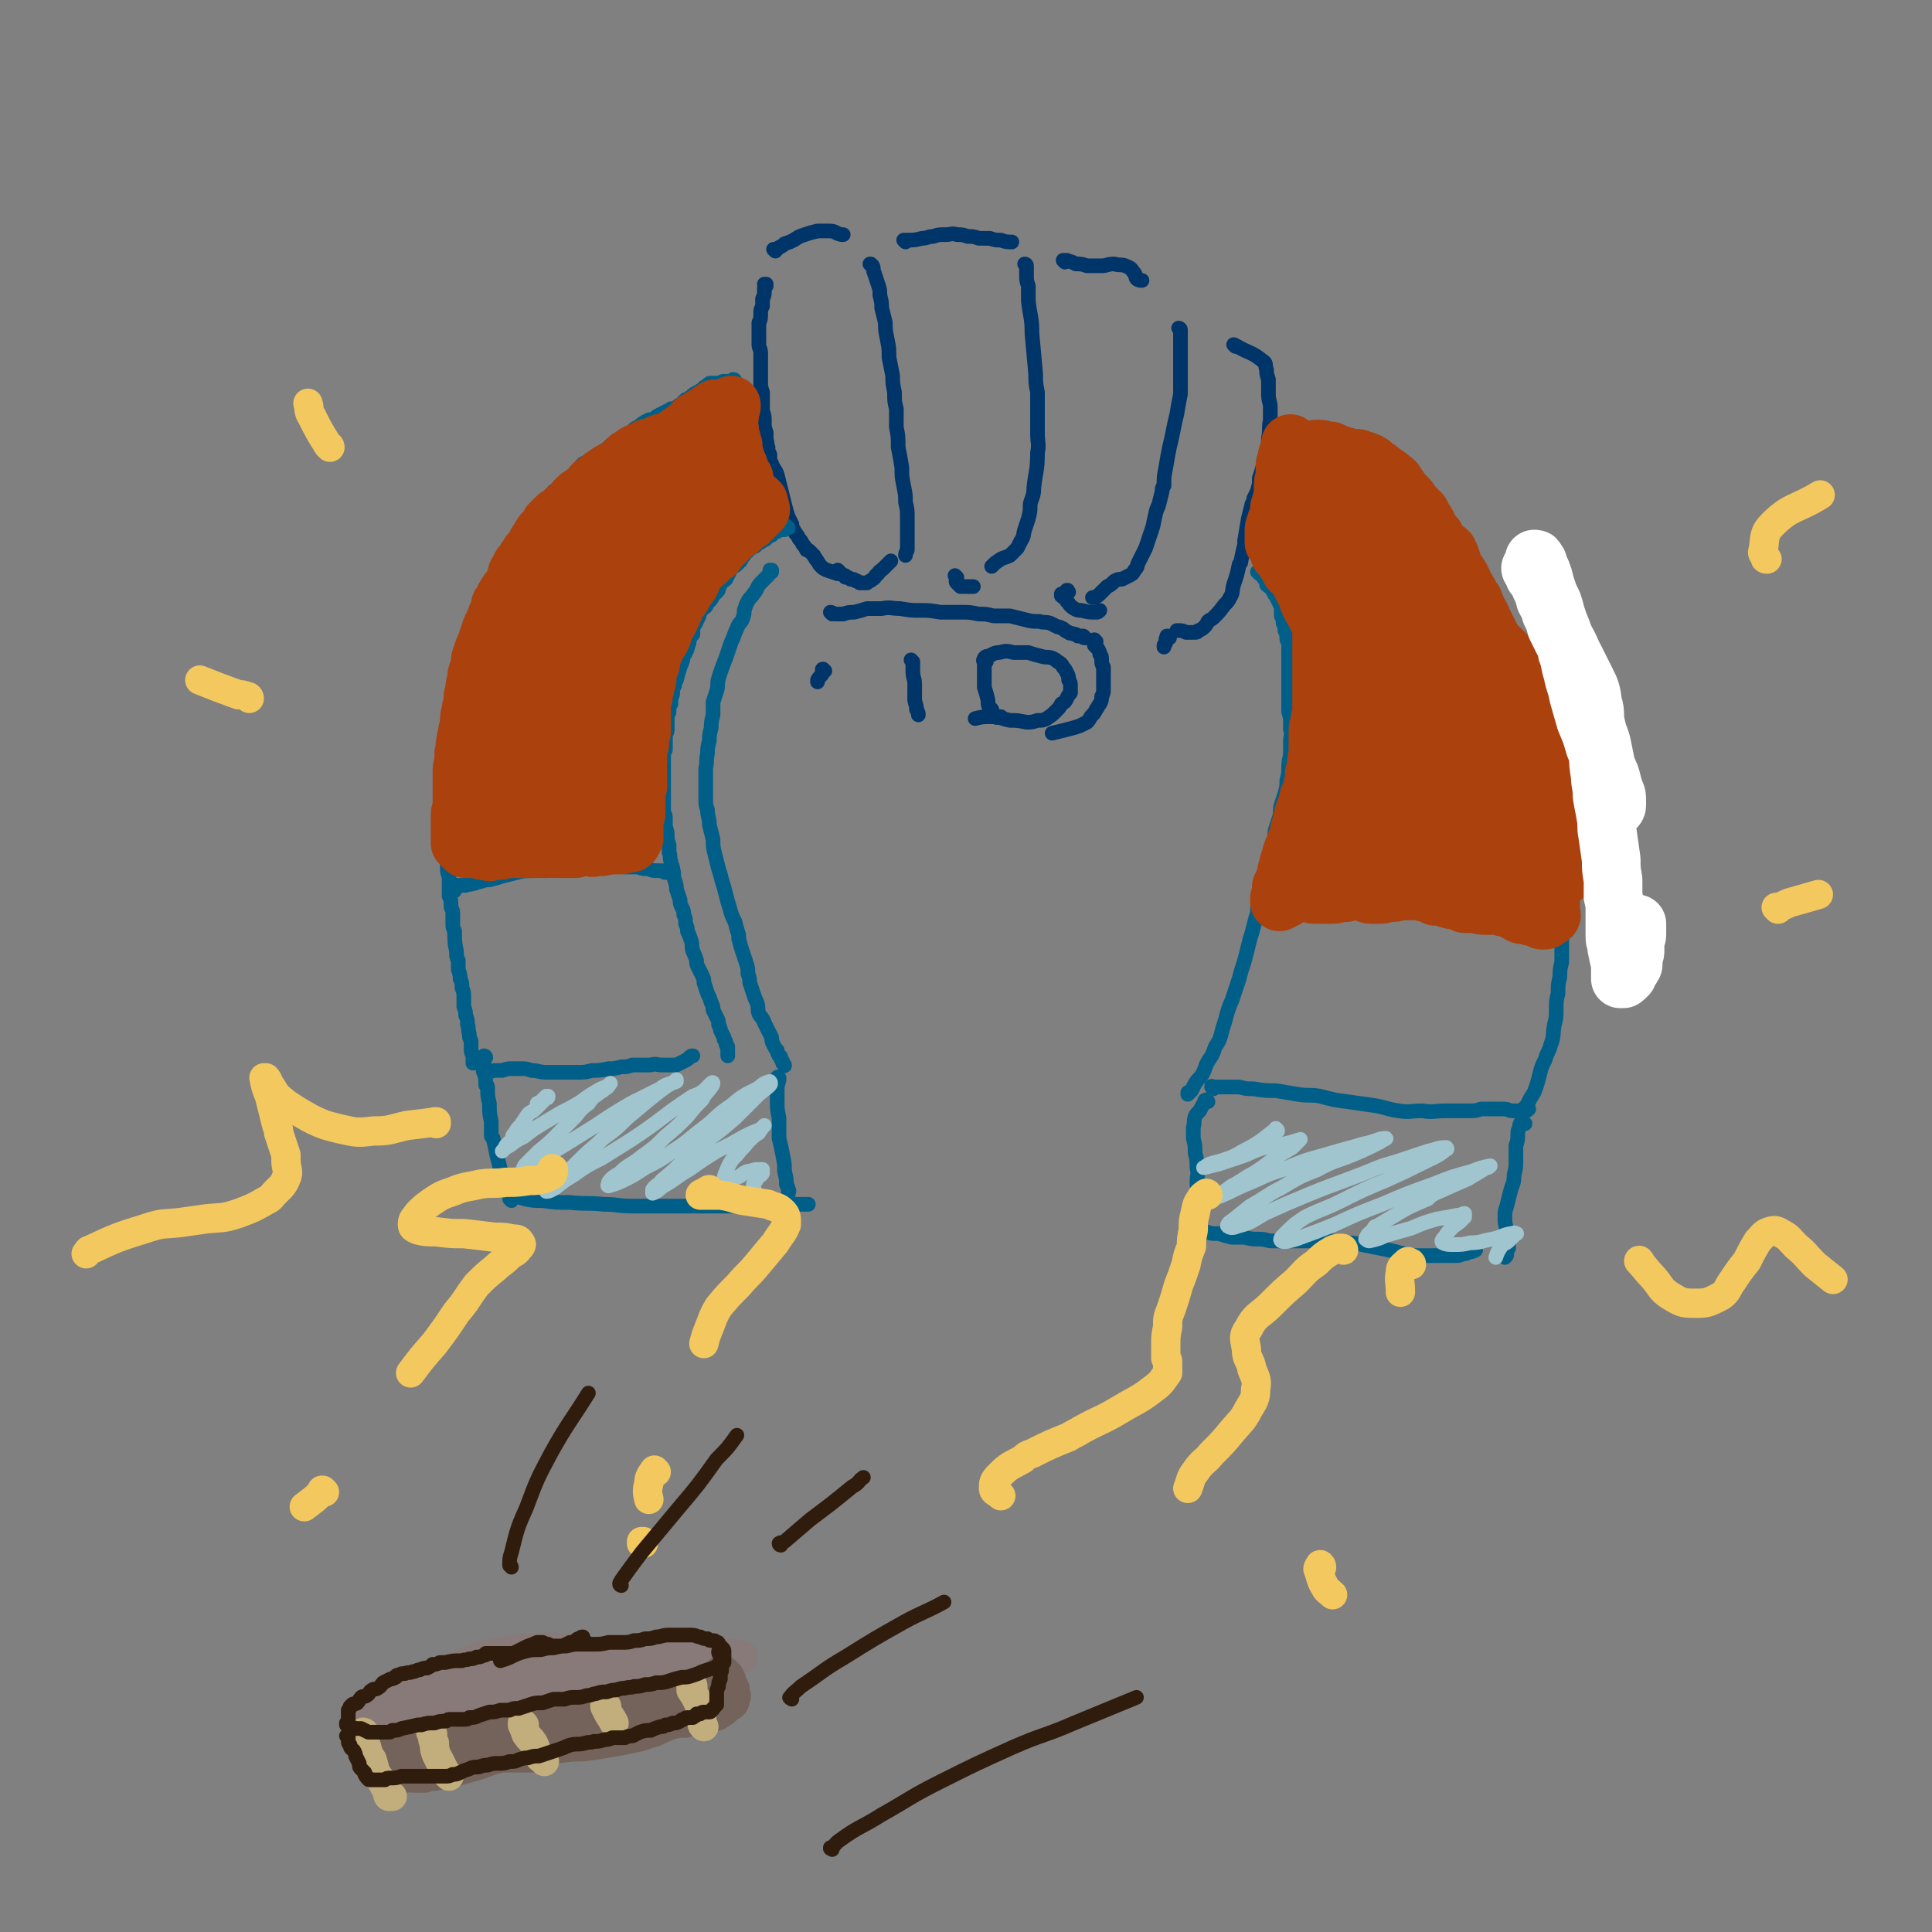 <svg viewBox='0 0 1054 1054' version='1.1' xmlns='http://www.w3.org/2000/svg' xmlns:xlink='http://www.w3.org/1999/xlink'><rect x="0" y="0" width="1054" height="1054" fill="#808080" stroke="none"/><g fill='none' stroke='rgb(0,53,106)' stroke-width='8' stroke-linecap='round' stroke-linejoin='round'><path d='M418,156c0,-1 -1,-1 -1,-1 0,0 0,0 1,0 0,1 -1,1 -1,2 0,1 0,1 0,2 0,2 0,2 -1,4 0,2 0,2 0,4 -1,2 -1,2 -1,4 0,3 0,3 -1,5 0,2 0,2 0,3 0,2 0,2 0,4 0,3 0,3 0,5 0,2 1,2 1,5 0,2 0,2 0,4 0,2 0,2 0,4 0,2 0,2 0,4 0,2 0,2 0,4 0,2 0,2 1,5 0,2 0,2 0,5 0,3 0,3 0,5 1,3 1,3 1,7 0,2 0,2 1,5 0,2 0,2 0,4 1,2 0,2 1,4 0,2 0,2 1,4 0,3 0,3 1,5 1,3 2,3 3,6 1,4 1,4 2,8 1,4 1,4 2,8 1,4 1,4 2,7 1,2 1,2 2,4 0,2 0,2 1,3 0,1 1,1 1,2 1,1 1,1 2,3 1,1 1,1 2,3 1,1 1,1 2,3 1,0 1,0 2,1 1,1 1,1 2,2 0,1 1,1 1,2 2,2 1,2 3,4 1,1 1,1 3,2 3,1 3,1 6,2 '/><path d='M423,137c0,0 -1,-1 -1,-1 0,0 0,0 0,0 2,0 2,0 3,-1 2,-1 2,-1 3,-2 3,-1 3,-1 5,-2 3,-2 3,-2 6,-3 3,-1 3,-1 7,-2 3,0 3,0 6,0 4,0 3,1 7,2 0,0 0,0 1,0 '/><path d='M458,312c0,0 -1,-1 -1,-1 0,0 0,0 0,1 1,0 0,0 1,1 0,0 0,0 0,0 1,0 1,0 1,0 1,1 1,1 2,1 0,1 0,1 1,1 1,0 1,0 2,1 2,0 2,0 3,1 1,0 1,0 2,1 2,0 2,0 4,0 1,-1 2,-1 3,-2 2,-1 1,-2 3,-3 1,-2 1,-1 3,-3 2,-2 2,-2 4,-4 '/><path d='M476,145c-1,0 -1,-1 -1,-1 -1,0 0,0 0,0 0,0 0,0 0,0 0,0 0,0 0,0 0,0 0,0 1,1 1,2 0,2 1,4 1,3 1,3 2,6 1,3 1,3 1,6 1,4 1,4 1,7 1,4 1,4 2,8 0,4 0,4 1,9 1,5 1,5 1,10 1,5 1,5 2,10 0,4 0,4 1,9 0,5 0,5 1,9 0,5 0,5 0,10 1,5 1,5 1,11 1,5 1,5 2,11 0,5 0,5 1,10 1,5 1,5 1,9 1,4 1,4 1,9 0,4 0,4 0,8 0,2 0,2 0,5 0,2 0,2 0,4 -1,2 -1,2 -1,3 '/><path d='M494,132c0,0 -1,-1 -1,-1 0,0 1,0 2,0 4,0 4,0 8,-1 3,0 3,-1 6,-1 3,-1 3,-1 7,-1 3,0 3,-1 6,0 3,0 3,0 6,1 3,0 3,0 6,1 3,0 3,0 6,0 3,1 3,1 6,1 3,1 3,1 6,1 '/><path d='M560,145c0,0 -1,-1 -1,-1 0,0 1,0 1,1 0,2 0,2 0,5 0,3 0,3 1,6 0,4 0,4 0,8 1,9 2,9 2,18 1,11 1,11 2,22 0,5 0,5 1,10 0,11 0,11 0,22 0,6 1,6 0,11 0,10 -1,10 -2,19 0,5 -1,5 -2,9 0,4 0,4 -1,8 -1,3 -1,3 -2,6 -1,3 0,3 -2,6 -1,2 -1,2 -2,4 -2,2 -2,2 -4,4 -2,1 -3,1 -5,2 -3,2 -3,2 -5,4 '/><path d='M522,315c0,0 0,0 -1,-1 0,0 1,1 1,1 0,0 0,0 0,1 0,1 -1,1 0,2 1,1 1,1 2,2 2,0 2,0 3,0 1,0 1,0 1,0 2,0 2,0 3,0 '/><path d='M581,143c0,0 -1,-1 -1,-1 0,0 1,0 2,0 3,1 3,1 5,2 3,0 3,0 6,1 4,0 4,0 8,0 3,0 3,-1 7,-1 3,1 3,0 6,1 2,1 3,1 4,3 2,2 1,2 2,4 1,1 2,1 3,1 '/><path d='M644,180c0,0 0,-1 -1,-1 0,0 1,0 1,1 0,3 0,4 0,8 0,4 0,4 0,8 0,5 0,5 0,9 0,5 0,5 0,10 -1,5 -1,5 -2,11 -1,4 -1,4 -2,9 -1,5 -1,5 -2,9 -1,5 -1,5 -2,11 -1,5 -1,5 -1,10 -1,1 -1,1 -1,3 -1,4 -1,4 -2,8 -1,1 0,1 -1,2 -1,4 -1,4 -2,9 -2,6 -2,6 -4,12 -2,4 -2,4 -4,8 -1,2 0,2 -2,4 -1,2 -1,2 -3,3 -2,1 -2,1 -4,2 -2,0 -2,0 -4,1 -2,2 -2,2 -4,3 -2,2 -2,2 -4,4 -1,1 -1,1 -3,2 -1,0 -1,0 -1,0 '/><path d='M583,323c0,0 -1,-1 -1,-1 0,0 1,0 0,0 0,1 -1,1 -2,2 0,0 0,0 0,0 -1,0 -1,0 -1,0 0,0 0,0 0,1 1,1 2,1 3,3 2,2 1,2 4,4 2,1 2,1 4,1 4,1 4,1 8,1 1,0 1,0 2,-1 '/><path d='M674,189c0,0 -1,-1 -1,-1 1,0 1,1 2,1 7,4 8,3 14,8 2,1 1,2 2,5 0,2 0,2 1,5 0,3 0,3 0,7 0,3 0,3 1,7 0,4 0,4 0,8 -1,5 0,5 -1,10 0,5 0,5 -2,10 -1,6 -1,6 -3,12 0,2 0,2 0,3 -1,4 -1,4 -3,8 0,2 0,1 -1,3 -1,4 -1,4 -2,8 -1,6 -1,6 -2,12 0,1 0,1 0,2 -1,4 -1,4 -2,9 0,1 0,1 -1,2 -1,5 -1,5 -3,11 -1,3 0,4 -2,7 -1,2 -1,2 -3,4 -3,4 -3,4 -6,7 -1,1 -2,1 -3,2 -1,2 -1,2 -2,3 -1,1 -1,1 -3,2 -1,0 0,1 -2,1 -1,0 -1,0 -2,0 -2,0 -2,0 -3,0 -2,-1 -2,-1 -4,-1 0,0 0,0 -1,0 '/><path d='M638,348c-1,-1 -1,-1 -1,-1 -1,0 0,0 0,0 0,1 -1,1 -1,2 0,0 0,0 0,1 0,1 0,1 -1,2 0,0 0,0 0,1 '/><path d='M454,335c0,0 -1,-1 -1,-1 1,0 2,1 3,1 2,0 2,0 4,0 3,-1 3,-1 6,-1 4,-1 4,-1 7,-2 4,0 4,0 8,0 5,-1 5,0 10,0 6,1 6,1 11,1 5,0 5,0 11,1 6,0 6,0 11,0 5,0 5,0 10,1 4,0 4,0 8,1 5,0 5,0 9,0 4,1 4,1 8,2 4,1 4,1 8,1 3,1 3,0 6,1 2,1 2,1 4,2 2,0 2,1 3,1 1,1 1,1 3,2 1,1 1,0 3,1 1,0 1,0 2,1 1,0 2,0 3,0 0,1 0,1 1,1 '/><path d='M598,350c0,0 -1,-1 -1,-1 0,0 1,1 1,1 0,1 -1,1 -1,2 1,1 1,1 2,2 1,2 1,2 1,3 1,1 1,1 1,3 0,2 0,2 1,4 0,2 0,2 0,4 0,2 0,2 0,4 0,2 0,2 0,4 0,2 0,2 -1,4 0,2 0,2 -1,4 -1,1 -1,2 -2,3 -1,2 -1,2 -2,3 -2,2 -1,2 -3,4 -2,1 -2,1 -4,2 -3,1 -3,1 -7,2 -4,1 -4,1 -8,2 '/><path d='M538,361c-1,-1 -1,-2 -1,-1 -1,0 0,1 0,2 0,3 0,3 0,6 0,3 0,3 0,7 1,3 1,3 2,7 0,3 0,3 2,5 1,2 0,3 2,4 1,1 1,0 2,0 1,0 1,0 1,0 '/><path d='M538,361c-1,0 -1,-1 -1,-1 -1,0 0,1 0,0 0,0 0,-1 0,-1 1,-1 1,-1 2,-1 3,-1 3,-2 6,-2 4,-1 4,-1 8,0 4,0 4,0 8,0 3,1 3,1 7,2 3,1 3,0 6,1 2,1 2,1 3,2 2,1 2,1 3,3 1,1 1,1 2,3 1,2 1,2 1,4 1,1 1,2 1,3 0,2 0,2 0,4 -1,1 -1,1 -2,3 -1,2 -1,2 -3,3 -1,2 -1,2 -3,4 -2,2 -2,2 -5,4 -2,1 -2,1 -5,1 -3,1 -3,1 -6,1 -5,-1 -5,-1 -9,-1 -5,-1 -5,-2 -10,-2 -5,0 -5,0 -9,1 '/><path d='M498,361c0,0 0,0 -1,-1 0,0 1,1 1,1 0,2 0,2 0,5 0,4 1,4 1,7 0,4 0,4 0,8 0,3 1,3 1,6 1,2 1,2 1,3 '/><path d='M450,366c0,0 -1,-1 -1,-1 -1,0 0,1 0,2 -1,2 -2,2 -3,4 0,0 0,0 0,1 '/></g>
<g fill='none' stroke='rgb(0,95,137)' stroke-width='8' stroke-linecap='round' stroke-linejoin='round'><path d='M401,208c0,0 0,-1 -1,-1 0,0 1,1 1,1 -1,0 -1,0 -2,0 -1,0 -1,0 -1,0 -1,0 -1,0 -1,0 -1,0 -1,0 -2,0 -1,0 -1,0 -2,1 -1,0 -1,0 -3,0 -1,0 -1,0 -2,0 -1,0 -1,0 -2,1 0,0 0,0 -1,1 -1,0 -1,0 -1,1 -1,0 -1,1 -2,1 0,0 0,0 -1,1 -1,0 -1,0 -2,1 -1,0 -1,0 -1,1 -1,1 -1,1 -2,1 -1,1 -1,1 -2,1 -1,1 -1,1 -2,2 0,0 0,0 -1,1 -1,0 -1,0 -1,1 -1,0 -1,0 -2,1 -1,0 -1,0 -2,0 -1,1 -1,1 -1,1 -1,0 -1,0 -2,1 -1,0 -1,0 -2,1 -1,0 -1,0 -2,1 -1,0 -1,0 -1,1 -1,0 -1,0 -2,1 -1,0 -1,0 -2,0 -1,1 -1,1 -2,1 0,0 0,0 -1,1 -1,0 -1,0 -1,1 -1,0 -1,0 -2,1 -1,1 -1,0 -2,1 -1,1 -1,1 -2,2 -1,0 -1,0 -2,1 -1,0 -1,0 -2,1 0,0 0,1 -1,1 -2,1 -2,1 -4,3 -1,0 -1,0 -2,1 -1,1 -1,1 -2,2 -2,1 -2,1 -3,2 -2,1 -2,1 -3,2 -1,1 -1,1 -3,2 -2,1 -2,1 -4,2 -1,1 -1,1 -2,3 -2,1 -2,1 -3,3 -2,1 -2,1 -3,2 -1,1 -1,2 -2,3 -1,1 -1,1 -3,2 -1,1 -1,1 -3,2 -1,2 -1,2 -2,3 -1,1 -1,1 -2,2 -1,2 -1,2 -2,3 -1,2 -1,2 -2,3 -1,2 -1,2 -2,4 -1,1 -2,0 -3,2 -1,1 0,2 -1,3 -1,2 -1,2 -2,3 -2,3 -2,3 -3,5 -1,3 -1,3 -2,5 -1,3 -2,2 -3,5 -1,3 -1,3 -3,6 -1,2 -1,2 -2,5 -1,2 -1,2 -2,4 -1,2 -1,2 -2,4 -1,2 -1,2 -2,5 -1,3 -1,3 -3,6 -1,2 -1,2 -2,5 -1,3 -1,3 -3,6 -1,3 -1,3 -2,6 -1,3 -1,3 -2,5 -1,3 -1,3 -1,5 -1,3 -1,3 -1,5 -1,2 -1,2 -2,5 0,2 0,2 -1,5 0,2 0,2 0,4 -1,2 -1,2 -1,5 -1,3 -1,3 -1,5 0,3 0,3 -1,5 0,3 0,3 0,5 -1,3 -1,3 -1,6 -1,2 -1,2 -1,5 0,3 0,3 0,6 -1,3 -1,3 -1,6 0,3 0,3 -1,6 0,3 0,3 0,5 0,3 0,3 0,6 0,2 0,2 0,5 0,3 0,3 0,6 0,2 0,2 0,5 0,2 0,2 0,5 0,3 0,3 1,5 0,3 0,3 0,5 0,3 0,3 1,5 0,3 0,3 0,6 0,2 0,2 0,5 1,2 1,2 1,5 0,2 1,2 1,4 0,3 0,3 0,6 0,2 0,2 1,4 0,6 0,6 1,11 0,3 0,3 1,5 0,3 0,3 0,5 1,3 1,3 1,5 1,2 1,2 1,5 1,2 1,3 1,5 0,3 0,3 0,5 1,3 1,3 1,5 1,2 1,2 1,5 1,2 0,2 1,5 0,2 0,2 1,4 0,2 0,2 0,4 0,2 0,2 1,4 0,2 0,2 0,4 '/><path d='M430,288c0,0 -1,0 -1,-1 0,0 1,1 1,1 0,0 -1,0 -1,0 0,0 0,0 0,0 -1,0 -1,0 -1,1 -1,0 -1,0 -2,0 -1,0 -1,0 -2,1 -1,0 -1,0 -2,1 -1,0 -1,0 -1,1 -1,0 -1,0 -2,1 -1,0 -1,1 -1,1 -1,1 -1,0 -2,1 -1,1 -1,1 -2,1 -1,1 -1,1 -2,2 -1,0 -1,0 -2,1 -1,1 -1,0 -2,1 0,1 0,1 -1,1 -1,1 -1,1 -1,2 -1,1 -1,1 -2,3 -1,1 -1,1 -2,2 -1,1 -2,1 -3,2 -1,1 -1,1 -1,2 -1,2 -1,2 -2,4 -1,1 -1,0 -2,1 -1,2 -1,2 -2,4 0,1 0,1 -1,2 -1,1 -1,1 -2,2 -1,2 -1,2 -2,3 -1,1 -1,1 -2,3 -1,1 -2,1 -3,3 -1,1 0,1 -1,3 -1,1 -1,1 -1,2 -1,2 -1,2 -2,3 0,2 0,2 0,4 -1,1 -1,1 -2,3 0,2 0,2 -1,4 0,1 0,1 -1,3 0,1 -1,1 -1,2 -1,2 0,2 -1,3 0,2 -1,1 -1,3 -1,3 -1,3 -2,7 -1,1 -1,1 -1,3 -1,2 -1,2 -1,3 0,2 0,2 -1,4 0,1 0,1 0,3 -1,1 -1,1 -1,3 0,2 0,2 -1,3 0,2 0,2 0,4 0,2 0,2 0,4 0,1 0,1 -1,3 0,2 0,2 0,4 0,0 0,0 0,1 0,2 0,2 0,3 -1,2 -1,2 -1,4 0,2 0,2 0,4 0,2 0,2 0,5 0,2 0,2 0,4 0,2 0,2 0,4 0,2 0,2 0,4 0,2 0,2 0,4 0,2 0,2 0,4 0,2 1,2 1,4 0,3 0,3 0,5 1,3 1,3 1,5 0,2 0,2 1,5 0,2 0,2 0,4 1,2 0,2 1,5 0,2 1,2 1,4 1,3 0,3 1,6 1,3 1,3 1,5 1,3 1,3 2,6 0,2 0,2 1,4 1,2 1,2 1,4 1,2 1,2 1,5 1,2 1,2 1,4 1,2 1,2 2,5 1,3 0,3 1,6 1,2 1,2 2,5 0,2 0,2 1,4 1,2 1,2 2,4 1,2 1,2 1,4 1,3 1,3 2,6 1,2 1,2 2,5 1,2 1,2 1,4 1,2 1,2 2,4 1,2 1,2 1,4 1,2 1,2 1,3 1,2 1,2 2,4 0,0 0,0 0,1 1,1 1,1 1,2 0,1 0,1 1,2 0,1 0,1 0,2 0,1 0,1 0,3 0,0 0,0 0,0 '/><path d='M265,585c-1,0 -1,-1 -1,-1 -1,0 0,1 0,1 1,0 1,0 2,0 2,0 2,-1 4,-1 2,0 2,0 4,0 3,-1 3,-1 5,-1 3,0 3,0 5,0 3,0 3,0 6,1 4,0 4,1 8,1 4,0 4,0 8,0 4,0 4,0 8,0 5,0 5,0 9,-1 4,0 4,0 9,-1 3,0 3,0 7,-1 3,0 3,0 6,-1 2,0 2,0 5,0 2,0 2,0 5,0 3,-1 3,0 6,0 2,0 2,0 4,0 2,0 3,0 4,0 2,-1 2,-1 4,-2 2,-1 2,-1 3,-2 1,-1 1,-1 2,-1 '/><path d='M703,237c-1,0 -1,-1 -1,-1 -1,0 0,1 0,1 0,0 0,0 0,0 0,0 0,-1 0,-1 -1,0 0,1 0,1 1,0 1,0 2,0 1,0 1,0 2,0 2,1 2,1 4,1 3,1 2,1 5,2 3,1 3,1 5,2 3,1 3,1 6,1 2,1 3,1 5,2 3,1 3,2 5,3 3,2 3,1 5,3 3,1 3,1 5,3 3,2 3,2 5,3 3,2 3,2 6,4 3,1 3,1 6,3 3,2 3,2 6,4 3,2 3,2 6,5 3,3 3,3 6,6 2,3 2,3 4,6 1,3 1,3 3,6 3,3 3,3 5,6 3,3 3,3 6,7 3,4 3,4 6,9 3,5 2,5 5,10 3,5 3,5 5,10 2,5 2,5 5,10 2,6 2,6 5,11 2,6 3,6 5,12 2,6 3,6 4,13 2,5 2,5 3,10 1,6 2,5 3,11 2,5 1,5 2,11 2,5 2,5 4,11 1,5 1,5 2,10 1,6 1,6 1,12 1,6 0,6 1,11 0,6 0,6 1,12 0,5 0,5 1,10 0,5 0,5 0,10 0,5 0,5 0,10 0,4 0,4 0,9 0,5 0,5 0,10 0,5 0,5 0,9 -1,4 -1,4 -1,8 -1,4 -1,4 -1,9 -1,4 -1,4 -1,8 0,5 0,5 -1,9 -1,5 0,6 -2,11 -1,4 -2,4 -3,8 -2,4 -2,4 -3,8 -1,4 -1,4 -2,7 -1,3 -1,3 -3,6 -1,2 -1,2 -2,4 -1,1 -1,1 -2,2 '/><path d='M687,313c-1,-1 -1,-1 -1,-1 0,0 0,0 0,0 0,0 0,0 0,0 1,0 1,0 1,1 1,0 1,0 2,1 0,1 0,1 1,2 1,2 1,2 1,3 1,1 1,1 2,1 1,2 1,2 2,3 0,1 0,1 1,2 1,2 1,2 2,4 0,1 1,1 1,3 0,2 0,2 0,4 1,2 1,2 1,4 1,2 1,2 1,4 1,2 1,2 1,4 0,2 1,2 1,4 0,3 0,3 0,6 0,3 0,3 0,6 0,3 0,3 0,6 0,3 0,3 0,6 0,3 0,3 0,6 0,2 0,2 0,5 0,3 1,3 1,6 0,2 0,2 0,5 1,3 0,3 0,7 0,2 0,2 0,5 0,4 -1,4 -1,9 0,3 0,3 -1,7 0,3 0,3 -1,7 -1,3 -1,3 -2,6 -1,3 0,3 -1,7 -1,3 -1,3 -2,6 -1,3 0,3 -1,6 -1,4 -1,4 -2,8 -1,4 -1,4 -2,8 -1,4 -1,4 -2,8 -1,4 -1,4 -2,8 -1,4 -1,4 -1,8 -1,3 -1,3 -2,7 -1,4 -1,4 -2,7 -1,4 -1,4 -2,8 -1,4 -1,4 -2,7 -1,3 -1,3 -2,7 -1,3 -1,3 -2,6 -1,3 -1,3 -2,6 -1,2 -1,2 -2,5 -1,3 -1,4 -2,7 -1,3 -1,3 -2,7 -1,3 -1,3 -3,6 -1,3 -1,3 -2,5 -2,3 -2,3 -3,5 -1,3 -1,3 -2,5 -2,3 -2,2 -4,5 -1,2 -1,2 -2,4 -1,1 -1,1 -2,2 0,0 0,0 0,-1 '/><path d='M662,594c0,-1 -1,-1 -1,-1 0,-1 0,0 1,0 3,0 3,0 7,0 3,0 3,0 7,0 4,1 4,1 8,1 6,1 6,1 12,1 6,1 6,1 12,2 6,1 6,0 12,1 8,2 7,2 15,3 7,1 7,1 14,2 7,1 7,2 14,3 6,1 6,0 13,0 6,1 6,0 13,0 6,0 6,0 13,0 3,0 3,0 6,-1 1,0 1,0 2,0 3,0 3,0 5,0 3,0 3,0 5,0 3,0 3,1 5,1 0,0 0,0 1,0 2,0 2,0 4,0 1,0 1,0 2,0 1,0 1,0 2,-1 0,0 0,0 0,0 '/><path d='M689,491c0,-1 0,-1 -1,-1 0,0 1,0 1,0 1,0 2,0 3,0 3,0 3,0 6,0 5,0 5,0 10,0 7,0 7,0 14,0 8,0 8,-1 15,0 8,0 8,0 15,1 8,1 8,1 15,2 8,0 8,0 16,1 7,1 7,1 14,1 6,1 6,1 12,2 5,1 5,1 10,3 5,2 5,2 9,3 4,1 3,2 7,3 3,0 3,0 6,0 2,1 2,1 5,1 3,0 3,0 6,1 '/><path d='M363,476c0,0 -1,-1 -1,-1 0,0 0,1 1,1 1,0 1,-1 2,-1 0,0 1,0 1,0 0,0 0,0 0,0 -1,0 -1,0 -2,0 -3,0 -3,0 -5,0 -3,0 -3,0 -5,-1 -3,0 -3,0 -6,-1 -4,0 -4,0 -7,0 -4,-1 -4,0 -8,0 -5,0 -5,0 -10,0 -6,0 -6,0 -11,1 -5,0 -5,0 -11,0 -5,0 -5,0 -10,1 -5,0 -5,0 -9,1 -4,1 -4,1 -8,2 -3,1 -3,1 -7,2 -2,0 -2,0 -5,1 -2,0 -2,1 -4,1 -2,1 -2,0 -4,1 -1,0 -1,0 -2,0 -1,0 -1,0 -2,0 -1,0 -1,0 -1,0 -1,1 -1,1 -1,1 0,1 0,1 0,2 '/><path d='M421,312c0,-1 0,-1 -1,-1 0,0 1,0 1,0 -1,2 -1,2 -3,4 -1,1 -1,1 -2,2 -2,2 -2,2 -3,4 -1,2 -1,2 -2,3 -1,2 -2,2 -3,4 -1,2 -1,2 -2,5 0,2 0,2 -1,5 -1,2 -2,2 -3,5 -1,2 -1,2 -2,5 -1,2 -1,2 -2,5 -2,6 -2,6 -4,11 -1,3 -1,3 -2,6 -1,3 0,4 -1,7 -1,3 -1,3 -2,6 0,4 0,4 0,7 -1,4 -1,4 -1,7 -1,4 -1,4 -1,7 -1,4 -1,4 -1,7 -1,4 0,4 -1,8 0,4 0,4 0,8 0,4 0,4 0,8 0,4 0,4 1,7 0,4 1,4 1,8 1,4 1,4 2,8 0,4 0,4 1,8 1,4 1,4 2,8 1,3 1,3 2,7 1,3 1,3 2,7 1,4 1,4 2,7 1,4 1,4 3,8 1,4 1,4 2,7 0,1 0,1 0,2 1,4 1,4 2,7 1,3 1,3 2,6 1,3 1,3 1,6 1,3 1,3 1,5 1,3 1,3 2,6 1,3 1,3 2,5 1,3 0,3 1,6 1,2 2,2 3,5 1,2 1,2 2,4 1,2 1,2 2,4 0,2 0,2 1,4 1,2 1,2 2,3 0,1 0,1 1,3 0,0 1,0 1,1 0,1 0,1 1,2 0,0 0,1 0,1 1,1 1,1 1,1 0,0 0,0 0,0 0,1 0,0 0,0 -1,-1 -1,-1 -1,-1 '/><path d='M265,577c0,0 0,-1 -1,-1 0,0 1,0 1,1 0,0 -1,0 -1,1 0,1 0,1 0,2 0,0 0,0 0,1 0,2 0,2 0,4 1,3 1,4 1,7 0,0 1,0 1,1 0,5 0,5 1,9 0,5 0,5 1,10 0,3 0,3 0,7 0,1 0,1 1,2 1,4 1,4 2,9 1,4 1,4 2,8 2,4 2,4 4,8 1,3 0,3 1,6 0,1 0,1 0,2 0,0 0,0 1,1 0,0 0,0 0,0 '/><path d='M425,589c0,-1 -1,-1 -1,-1 0,-1 1,0 1,0 0,3 -1,3 -1,6 0,3 0,3 0,7 0,4 0,4 1,9 0,5 0,5 0,11 1,4 1,4 2,9 1,5 1,5 1,9 1,4 1,4 1,7 1,2 1,2 1,3 1,1 0,1 0,2 0,0 0,0 0,1 '/><path d='M279,653c0,0 -1,0 -1,-1 1,0 2,1 3,1 2,0 2,0 5,1 5,1 5,1 10,1 7,1 7,1 15,1 9,1 9,0 18,1 8,0 8,1 16,1 7,0 7,0 14,0 7,0 7,0 14,0 7,0 7,0 14,0 7,0 7,0 14,0 6,0 6,0 12,0 4,0 4,0 9,0 4,0 4,0 7,0 3,-1 3,-1 6,-1 2,0 2,0 4,0 1,0 1,0 2,0 '/><path d='M659,601c0,0 -1,-1 -1,-1 -1,0 -1,1 -1,2 -1,1 -1,1 -2,3 -1,2 -2,2 -3,4 -1,3 0,3 -1,6 0,3 0,3 0,6 1,4 1,4 1,8 1,4 1,4 1,8 1,4 0,4 0,8 0,4 1,4 1,8 0,4 -1,4 -1,7 0,1 -1,1 -1,3 0,1 0,1 0,1 0,0 0,0 0,0 0,0 0,0 0,0 1,0 1,0 2,0 '/><path d='M654,672c0,0 -1,-1 -1,-1 0,0 0,0 1,0 2,1 2,1 4,1 3,1 3,1 7,1 3,1 3,1 7,2 3,0 3,0 7,0 4,1 4,1 8,1 4,0 4,1 7,1 5,0 5,0 9,0 5,0 5,0 10,0 5,0 5,0 10,0 4,0 4,0 9,1 6,0 6,0 11,1 5,1 5,1 10,2 5,1 5,1 9,2 4,1 4,1 8,2 4,0 4,0 8,0 4,0 4,0 7,0 3,0 3,0 6,0 2,0 2,0 4,0 1,0 1,0 3,-1 2,0 2,0 3,-1 2,0 2,0 4,-1 0,0 0,-1 0,-1 '/><path d='M832,613c0,0 -1,-1 -1,-1 0,0 1,1 1,1 0,0 -1,-1 -1,-1 0,0 -1,0 -1,0 -1,1 -1,2 -1,3 -1,2 -1,2 -1,4 0,3 0,3 -1,6 0,4 0,4 0,8 0,4 0,4 -1,8 0,5 -1,5 -2,9 -1,4 -1,4 -2,8 -1,3 -1,3 -1,6 0,3 0,3 1,7 0,1 0,1 1,3 0,0 0,0 0,0 0,2 0,2 0,4 0,1 0,1 0,1 0,1 0,1 0,2 -1,1 -1,1 -1,2 0,1 0,1 0,1 0,1 0,1 -1,2 '/></g>
<g fill='none' stroke='rgb(160,197,207)' stroke-width='8' stroke-linecap='round' stroke-linejoin='round'><path d='M294,603c0,-1 -1,-1 -1,-1 0,0 0,0 0,0 2,-1 2,-1 3,-2 1,-1 1,-1 2,-2 0,0 1,0 1,0 0,1 0,1 -1,1 -1,1 -1,1 -2,2 -2,2 -2,2 -4,4 -2,2 -2,1 -4,3 -2,3 -2,3 -4,6 -2,2 -2,2 -3,4 -2,2 -1,2 -2,4 -2,2 -2,2 -3,3 -1,2 -1,2 -2,3 0,0 0,0 0,0 2,-2 2,-2 4,-3 4,-3 4,-3 8,-5 5,-4 5,-4 10,-7 5,-3 5,-3 10,-6 6,-3 6,-3 11,-6 4,-3 4,-3 9,-6 3,-2 3,-1 6,-3 0,0 1,-1 1,-1 -1,1 -1,2 -3,3 -2,2 -2,1 -4,3 -3,2 -3,2 -5,5 -4,3 -4,3 -7,7 -5,5 -5,5 -10,10 -5,5 -5,5 -10,9 -3,3 -3,3 -7,7 -1,1 -1,1 -1,2 -1,0 0,1 0,0 3,0 3,0 5,-1 4,-2 4,-3 7,-5 6,-4 6,-4 11,-7 8,-5 8,-5 16,-10 9,-6 9,-6 19,-12 8,-4 8,-4 16,-8 4,-3 4,-2 9,-4 0,0 0,-1 0,-1 -2,2 -3,2 -6,4 -4,3 -4,3 -9,7 -6,5 -6,5 -12,10 -6,6 -6,6 -13,11 -6,6 -6,5 -12,11 -5,5 -5,5 -10,10 -4,3 -4,3 -7,7 -1,0 -2,1 -2,1 2,0 3,-1 5,-2 5,-4 5,-4 10,-7 7,-5 7,-5 15,-9 8,-5 8,-5 16,-10 9,-6 9,-6 17,-12 8,-6 8,-6 17,-12 3,-1 3,-1 6,-3 2,-2 2,-2 4,-4 0,0 1,-1 1,0 0,0 0,1 -1,2 -2,3 -3,3 -5,7 -4,4 -4,4 -8,9 -6,6 -6,6 -12,11 -6,6 -6,6 -13,11 -6,5 -7,4 -12,9 -3,2 -4,2 -6,5 0,1 -1,2 0,2 3,-1 4,-1 8,-3 6,-3 6,-3 12,-7 8,-4 8,-4 15,-9 8,-5 8,-6 16,-12 8,-6 7,-7 16,-13 6,-5 6,-5 14,-9 3,-2 3,-3 7,-4 0,0 1,1 0,2 -3,3 -4,3 -7,6 -6,6 -6,6 -12,12 -7,6 -7,6 -15,12 -6,6 -7,6 -14,12 -5,5 -5,5 -11,10 -2,3 -3,2 -5,5 0,1 0,2 0,2 3,-1 3,-2 6,-4 7,-4 7,-5 14,-9 7,-5 7,-5 15,-10 8,-4 8,-4 15,-8 4,-2 4,-2 9,-4 1,-1 2,-2 2,-2 -1,1 -2,2 -3,4 -3,2 -3,2 -6,5 -3,4 -3,3 -6,7 -3,3 -3,3 -5,7 -1,3 -2,4 -2,6 0,1 1,1 3,0 2,0 2,0 5,-1 2,-1 2,-2 5,-3 2,0 3,-1 5,-1 1,0 2,0 3,0 0,1 0,1 0,2 -1,2 -2,1 -3,3 -1,2 -1,2 -2,3 0,1 0,2 0,3 0,1 0,1 1,1 '/><path d='M697,617c0,-1 -1,-1 -1,-1 0,-1 0,0 0,0 -8,6 -8,7 -18,12 -5,3 -5,3 -11,5 -3,1 -4,1 -7,2 -2,1 -2,1 -3,2 -1,0 0,0 0,0 4,-1 4,-1 8,-2 6,-2 6,-2 12,-4 6,-2 6,-3 13,-5 5,-1 6,-1 11,-2 4,-1 4,-1 7,-2 1,0 2,-1 1,0 -1,1 -2,2 -4,4 -5,3 -5,3 -10,6 -5,4 -5,4 -11,8 -6,3 -6,4 -12,7 -4,3 -4,3 -8,5 -1,1 -1,1 -1,1 1,0 2,0 4,-1 7,-3 6,-3 13,-6 10,-4 10,-5 20,-8 12,-5 12,-5 23,-8 10,-3 11,-3 21,-6 6,-1 8,-3 12,-3 1,0 -2,1 -3,2 -8,4 -8,4 -15,7 -10,4 -10,3 -19,8 -10,4 -10,4 -20,10 -8,4 -8,5 -17,10 -5,4 -5,4 -10,8 -2,1 -3,3 -2,3 1,1 3,1 5,0 8,-2 8,-3 15,-7 11,-5 11,-5 23,-10 12,-5 13,-5 26,-10 11,-4 11,-5 22,-8 9,-3 9,-3 18,-6 5,-1 5,-2 10,-2 0,0 1,1 0,1 -5,4 -6,4 -12,7 -10,5 -10,5 -21,10 -12,5 -12,5 -24,11 -10,5 -10,4 -20,9 -6,4 -6,4 -11,9 -2,2 -3,3 -2,4 2,1 4,0 8,-1 11,-4 11,-4 21,-8 13,-6 13,-6 26,-11 14,-6 14,-6 28,-11 10,-4 10,-4 21,-7 5,-2 5,-2 10,-3 0,0 0,0 0,0 -1,1 -1,1 -2,1 -5,3 -5,3 -10,6 -9,4 -9,4 -18,8 -2,1 -2,1 -4,3 -9,4 -10,4 -18,9 -5,3 -5,3 -10,6 -1,0 -1,0 -2,2 -2,2 -3,2 -4,5 0,0 1,1 2,1 4,-1 5,-1 9,-3 7,-2 7,-2 14,-4 7,-3 7,-3 14,-5 6,-1 6,-1 11,-2 2,0 3,-1 4,-1 0,1 0,2 0,2 -3,3 -3,3 -6,5 -3,3 -3,3 -5,6 -1,1 -2,2 -1,3 2,1 3,1 6,1 4,0 5,0 9,-1 6,0 6,-1 12,-2 5,-1 5,-2 10,-3 2,0 2,-1 3,0 1,0 0,0 0,0 -2,2 -2,2 -4,4 -2,2 -3,1 -4,3 -2,3 -2,3 -3,6 0,0 0,0 0,0 '/></g>
<g fill='none' stroke='rgb(171,65,13)' stroke-width='32' stroke-linecap='round' stroke-linejoin='round'><path d='M388,240c0,0 -1,-1 -1,-1 0,0 0,0 0,1 0,0 0,-1 -1,0 0,0 -1,0 -1,0 -1,0 -1,0 -1,0 -1,1 -1,1 -2,1 -1,1 -1,1 -2,1 -1,1 -1,1 -2,2 -1,0 -1,0 -2,0 -1,1 -1,0 -2,1 0,0 0,0 -1,0 -1,1 -1,1 -2,2 -1,1 -1,1 -3,2 -2,2 -2,1 -3,2 -2,1 -2,1 -3,2 -1,1 -1,1 -2,2 -2,1 -2,0 -4,2 -1,1 -1,1 -2,2 -2,2 -2,2 -4,3 -2,2 -2,2 -4,4 -1,1 -1,1 -3,2 -2,1 -2,1 -3,2 -2,1 -2,1 -4,2 -1,2 -1,2 -2,4 -1,1 -2,1 -3,2 -2,2 -2,2 -3,3 -2,2 -2,1 -4,3 -2,1 -2,1 -4,3 -4,3 -4,3 -7,7 -1,1 -1,1 -2,2 -2,2 -2,2 -4,4 -1,1 -1,1 -2,2 0,0 0,1 0,1 -1,1 -1,1 -2,2 -1,1 -1,0 -2,1 -1,1 -1,2 -3,3 -1,2 -1,2 -3,4 -1,2 -1,2 -3,4 -1,2 -1,2 -2,3 -1,2 -1,1 -2,3 -1,1 -1,1 -3,3 -1,2 -1,2 -2,3 -1,2 -1,2 -2,4 -2,2 -2,2 -3,4 -1,2 -1,2 -3,4 -1,2 -1,2 -2,4 -1,2 -1,2 -2,4 -1,2 -1,2 -2,5 -2,3 -2,2 -4,6 -1,2 0,3 -1,5 -1,3 -2,3 -3,6 -1,2 -1,2 -2,4 0,3 0,3 -1,5 0,2 0,2 0,4 -1,2 -1,2 -1,4 -1,3 -1,3 -1,6 0,2 0,2 -1,5 0,3 -1,3 -1,6 -1,3 0,3 -1,6 0,2 0,2 0,5 -1,3 -1,3 -1,5 0,2 0,2 0,4 0,2 0,2 0,4 0,2 0,2 0,4 0,2 0,2 0,5 0,1 0,2 0,3 -1,2 -1,2 -1,5 0,1 0,1 0,3 0,1 0,1 0,2 0,1 0,1 0,2 0,1 0,1 0,2 0,1 0,1 0,2 1,1 0,1 0,2 0,0 0,0 0,1 0,0 0,0 0,0 1,0 1,0 1,0 0,0 0,0 0,0 1,0 1,1 1,1 0,0 0,0 0,1 0,0 0,0 0,0 0,0 0,0 0,0 1,0 1,0 1,1 0,0 0,0 1,0 0,0 0,0 1,0 1,0 1,0 3,0 1,0 1,0 2,0 1,0 1,0 2,1 1,0 1,0 3,0 1,1 1,1 3,0 2,0 2,0 4,0 2,-1 2,-1 4,-1 1,0 1,0 3,0 2,0 2,0 3,0 2,0 2,0 3,0 2,0 2,0 3,0 3,0 3,0 5,0 2,0 2,0 4,0 2,-1 2,0 4,0 2,0 2,-1 3,0 1,0 1,0 3,0 1,0 1,0 3,0 2,0 2,0 3,0 2,-1 2,-1 4,-1 2,0 2,0 4,0 1,0 1,1 2,0 2,0 2,0 4,0 1,0 1,-1 3,-1 1,0 1,0 2,0 1,0 1,0 2,0 1,0 1,0 2,0 1,0 1,0 2,0 2,-1 2,-1 3,-1 1,0 1,0 2,0 0,0 0,0 0,0 1,-1 1,-1 1,-1 0,0 0,0 0,0 0,0 0,0 0,0 0,-1 0,-1 0,-1 0,-1 0,0 1,-1 0,-1 0,-1 0,-1 0,-1 0,-1 0,-1 0,-1 0,-1 0,-1 0,-1 0,-1 0,-2 0,0 0,0 0,-1 0,-1 0,-1 0,-2 0,-1 0,-1 0,-2 0,-2 0,-2 1,-3 0,-2 0,-2 0,-4 0,-2 0,-2 0,-3 0,-2 0,-2 0,-4 0,-2 0,-2 1,-4 0,-1 0,-1 0,-3 0,-2 0,-2 0,-4 0,-3 -1,-3 0,-6 0,-3 0,-3 0,-5 0,-3 0,-3 1,-5 0,-2 0,-2 0,-4 1,-2 1,-2 1,-4 0,-2 0,-2 0,-4 0,-2 0,-2 0,-4 0,-2 0,-2 0,-4 0,-3 0,-3 1,-6 0,-2 0,-2 1,-5 0,-2 0,-2 1,-4 0,-2 0,-2 0,-4 1,-3 1,-3 2,-5 0,-2 0,-2 1,-5 1,-2 1,-2 2,-5 1,-2 2,-2 3,-5 1,-2 1,-2 1,-4 1,-2 1,-2 2,-3 1,-2 1,-2 2,-4 0,-2 0,-1 1,-2 2,-5 2,-5 5,-9 1,-2 1,-2 2,-4 2,-2 2,-2 3,-4 1,-2 0,-2 1,-3 1,-2 1,-2 3,-4 1,-1 1,-1 3,-3 2,-1 1,-1 3,-3 1,-1 1,-1 3,-2 1,-1 1,-2 2,-3 1,-2 1,-2 3,-3 1,-1 1,-1 2,-2 1,-1 1,-1 2,-2 0,-1 0,-1 1,-2 1,-1 1,-1 3,-1 1,-1 1,-1 2,-2 1,-1 1,-1 2,-2 1,0 1,0 2,-1 0,0 0,0 1,-1 0,0 0,0 1,-1 1,-1 1,-1 1,-2 1,0 1,0 2,-1 0,0 0,0 1,-1 0,0 0,0 0,0 0,0 0,0 0,0 0,-1 -1,-1 -1,-1 0,-1 1,-1 0,-1 0,-1 0,-1 0,-2 0,0 0,0 -1,-1 -1,0 -1,0 -2,-1 -1,0 -1,0 -2,-1 -1,-1 -1,-1 -1,-2 -1,-2 -1,-2 -1,-4 -1,-2 -1,-2 -1,-4 -1,-1 -1,-1 -2,-2 0,-2 0,-2 -1,-4 0,-1 0,-1 -1,-2 -1,-2 -1,-2 -1,-4 -1,-2 -1,-2 -1,-3 0,-2 0,-2 0,-3 -1,-2 -1,-2 -1,-3 0,-1 0,-1 -1,-2 0,-1 0,-1 0,-2 0,-1 0,-1 0,-2 -1,-1 -1,-1 -1,-2 0,-1 0,-1 0,-3 1,-1 1,-1 1,-2 0,-1 0,-1 0,-2 0,-1 0,-1 0,-2 0,-1 1,-1 1,-1 0,0 0,0 0,-1 0,0 0,0 0,0 -1,1 -1,2 -2,2 -1,0 -1,0 -2,0 0,0 0,0 -1,0 -1,0 -1,0 -1,0 -1,0 -1,0 -3,0 -1,1 -1,2 -3,2 -1,1 -1,1 -2,2 -2,0 -2,1 -3,2 -1,1 -1,0 -3,1 -1,1 0,1 -1,2 -2,1 -2,1 -3,2 -2,2 -2,1 -4,3 -1,1 -1,1 -3,2 -2,1 -2,1 -4,2 -2,1 -2,0 -4,1 -2,1 -2,1 -4,2 -2,0 -2,0 -4,1 -2,1 -2,1 -4,2 -2,1 -2,1 -3,2 -2,1 -2,1 -3,2 -2,2 -1,2 -3,3 -1,1 -1,1 -3,2 -1,0 -1,1 -2,1 -2,1 -2,1 -3,2 -2,1 -2,1 -4,3 -1,1 -1,1 -3,2 -2,2 -1,2 -3,4 -2,1 -2,1 -3,2 -2,1 -2,1 -3,2 -2,2 -2,2 -3,4 -2,1 -2,1 -4,3 -2,2 -2,2 -4,3 -2,2 -2,2 -4,4 -1,2 -1,2 -2,4 -2,1 -2,1 -3,3 -1,2 -1,2 -2,3 -1,2 -1,2 -2,4 -1,1 -1,1 -2,2 -1,2 -1,2 -2,3 -1,2 -1,2 -2,3 -1,1 -1,1 -1,2 -1,2 -1,2 -2,3 0,2 0,2 -1,4 -1,2 -1,2 -2,4 -2,2 -2,2 -3,4 -1,1 -1,2 -1,3 -1,1 -1,1 -2,2 0,2 0,2 -1,4 -1,2 -1,2 -2,5 -1,2 -1,2 -2,4 -1,3 -1,3 -2,6 -1,3 -1,3 -2,5 -1,3 -1,3 -2,6 0,3 0,3 -1,6 -1,2 -1,2 -1,5 -1,3 -1,3 -1,5 0,3 0,3 -1,5 0,3 0,3 0,5 0,2 0,2 0,4 0,2 0,2 0,4 0,2 0,2 0,5 1,2 0,2 1,5 0,3 0,3 0,5 0,3 0,3 0,6 1,6 1,6 1,12 1,3 1,3 1,6 1,1 1,1 1,2 1,2 1,2 2,3 1,1 1,1 1,2 0,0 1,0 1,0 0,-1 1,-1 1,-1 0,-2 0,-2 0,-4 1,-3 1,-3 1,-6 1,-6 0,-7 1,-13 2,-8 3,-8 6,-16 2,-8 2,-8 5,-15 2,-7 1,-7 3,-13 2,-6 2,-6 4,-12 1,-4 1,-4 1,-8 0,-3 0,-4 0,-7 0,-1 1,-2 1,-2 0,-1 0,1 0,2 -1,4 -1,4 -2,7 -1,7 -1,7 -3,14 -2,9 -2,9 -3,18 -2,10 -1,10 -2,21 -1,9 -1,9 -2,19 0,8 0,8 0,16 1,4 1,4 3,8 1,2 2,2 3,2 2,0 2,-1 4,-2 2,-3 2,-3 3,-6 1,-3 1,-3 2,-7 1,-4 1,-4 2,-9 0,-5 0,-5 0,-11 0,-5 0,-5 0,-11 0,-3 0,-3 0,-5 0,-1 0,-2 0,-2 -1,1 -2,1 -2,2 -1,3 -2,3 -2,6 -1,4 -1,5 -1,9 1,7 1,7 2,13 1,6 1,6 2,12 1,4 1,4 4,8 1,2 1,2 3,3 1,0 2,1 3,0 2,-3 2,-3 4,-7 1,-4 1,-4 1,-9 1,-5 1,-5 1,-10 0,-7 -1,-7 -1,-13 -1,-5 -1,-5 -2,-10 -1,-3 -1,-3 -2,-6 0,0 -1,0 -1,0 -1,2 -1,3 -1,5 0,5 0,5 0,10 1,7 2,7 3,14 1,6 1,6 2,12 2,4 2,4 4,7 1,2 1,2 3,3 1,1 1,1 2,1 2,0 2,0 3,-1 1,-2 1,-3 1,-6 1,-3 1,-3 1,-7 1,-7 1,-7 1,-13 0,-7 1,-7 1,-15 0,-4 0,-5 0,-9 0,0 -1,0 -1,0 -1,4 -1,4 -1,9 -1,12 -1,12 0,25 0,5 0,5 1,10 0,3 1,3 1,5 0,1 1,2 1,2 0,-1 0,-2 0,-3 -1,-3 0,-3 -1,-6 -2,-6 -3,-6 -5,-12 -3,-9 -3,-9 -5,-18 -3,-10 -2,-10 -4,-20 0,-10 0,-10 0,-19 -1,-8 -1,-8 0,-16 0,-7 0,-7 1,-14 1,-8 1,-8 4,-15 3,-8 3,-9 7,-16 4,-8 5,-7 10,-14 3,-4 4,-4 7,-8 1,-1 2,-2 2,-2 0,0 -1,1 -2,2 -1,2 -1,2 -3,3 -2,3 -3,3 -5,6 -4,4 -4,4 -8,8 -5,7 -5,7 -9,15 -5,10 -5,10 -10,20 -4,9 -4,9 -7,19 -2,6 -1,7 -2,13 -1,2 -2,4 -1,4 0,1 1,0 2,-2 3,-4 3,-4 6,-8 4,-6 4,-6 9,-12 6,-8 7,-7 13,-15 8,-11 8,-11 15,-22 8,-11 7,-12 15,-24 7,-9 7,-9 15,-18 6,-6 6,-6 13,-12 3,-2 3,-2 7,-4 0,0 1,-1 1,0 0,1 0,2 -1,4 -2,3 -2,3 -4,6 -2,3 -2,3 -4,6 -4,5 -4,5 -7,10 -5,8 -5,8 -10,16 -7,11 -7,11 -14,23 -7,12 -7,12 -13,25 -6,11 -7,11 -11,23 -2,7 -2,7 -3,14 0,2 -1,3 0,3 1,0 2,-1 3,-3 3,-6 3,-6 5,-12 4,-9 3,-9 7,-19 5,-13 5,-13 11,-26 7,-14 7,-14 15,-28 10,-17 11,-16 22,-32 1,-2 1,-2 3,-3 0,0 0,0 0,0 -2,5 -3,6 -5,11 -4,10 -4,10 -8,19 -6,14 -6,14 -12,28 -6,16 -7,15 -13,31 -5,12 -5,12 -9,24 -2,6 -2,7 -4,13 0,2 0,2 -1,3 0,0 0,0 0,0 '/><path d='M705,243c0,0 -1,-1 -1,-1 0,0 0,0 0,1 0,0 0,0 0,1 -1,2 -1,2 -1,3 -1,2 -1,2 -1,4 -1,2 -1,2 -1,4 0,2 0,2 0,5 -1,3 -1,3 -1,6 0,2 0,2 0,4 -1,4 -1,4 -2,7 0,2 0,2 0,4 -1,3 -2,3 -2,5 -1,2 -1,2 -1,4 0,1 0,1 0,2 0,1 0,1 0,1 0,1 0,1 0,1 0,0 0,0 0,1 0,0 0,0 0,0 0,0 0,0 0,0 0,0 0,0 0,0 0,-1 0,-1 0,-1 0,0 0,0 0,0 1,1 0,0 0,0 0,0 0,0 0,1 0,0 0,0 0,1 0,0 0,0 1,0 0,0 0,0 0,1 1,1 1,1 1,2 1,1 1,1 1,3 1,1 1,1 2,2 1,2 1,2 2,3 1,2 1,2 2,4 2,1 2,1 4,3 1,2 1,2 2,5 1,2 1,2 3,5 1,2 0,2 1,4 1,2 1,2 2,4 1,1 1,1 2,2 0,2 0,2 1,3 0,1 1,1 1,2 1,2 0,2 1,4 0,2 0,2 0,4 0,2 0,2 0,4 0,2 0,2 0,4 0,1 0,1 0,3 0,2 0,2 0,4 0,2 0,2 0,4 0,2 0,2 0,4 0,3 0,3 0,5 0,3 0,3 0,5 0,3 0,3 0,5 0,2 0,2 0,5 -1,2 -1,2 -1,5 -1,2 -1,2 -1,4 0,2 0,2 0,4 0,2 0,2 0,4 0,2 0,2 0,4 -1,3 0,3 -1,6 0,3 0,3 -1,5 0,2 0,2 0,4 -1,2 -1,3 -1,5 -1,2 -1,2 -2,4 0,2 0,2 -1,4 0,2 0,1 -1,3 -1,2 -1,2 -1,4 -1,2 -1,2 -1,4 -1,2 -1,2 -1,4 -1,2 -1,2 -1,4 -1,1 -1,1 -1,3 -2,3 -2,3 -3,7 0,1 0,1 -1,3 0,1 0,1 0,2 0,1 0,1 -1,2 0,1 0,1 0,2 -1,2 -1,2 -1,3 0,1 -1,1 -1,2 0,0 0,0 0,1 0,1 -1,0 -1,1 0,1 0,1 0,2 0,1 0,1 0,3 0,0 0,0 -1,1 0,1 0,1 0,2 0,0 0,0 0,0 1,-1 1,-1 2,-1 2,-1 2,-1 3,-2 2,-1 2,-1 4,-2 2,0 2,0 4,0 1,0 1,0 3,0 2,1 2,1 5,1 3,0 3,0 7,0 4,0 4,-1 8,-1 3,-1 3,-1 6,-1 2,0 2,0 5,1 1,0 1,1 3,1 2,0 2,0 4,0 2,0 2,0 5,-1 4,0 4,0 7,-1 3,0 3,0 6,0 3,0 3,0 5,0 2,1 2,1 4,1 2,1 2,1 4,2 3,0 3,0 6,1 3,1 3,1 5,1 3,1 3,1 5,2 3,0 3,0 6,0 3,1 3,1 6,1 3,0 3,0 6,0 3,1 3,1 5,1 2,1 2,1 3,1 1,1 1,1 2,1 1,1 1,1 3,2 1,0 1,0 2,0 1,0 1,0 3,1 1,0 1,0 2,0 1,0 1,0 2,1 1,0 1,0 1,0 1,1 1,1 1,1 0,0 0,0 1,0 0,0 0,0 1,0 0,-1 0,-1 0,-1 1,-1 2,0 3,-1 1,-1 0,-1 0,-2 0,-2 0,-2 0,-4 0,-4 0,-4 -1,-7 0,-2 -1,-2 -1,-5 0,-4 0,-4 -1,-8 0,-3 0,-3 0,-5 0,-1 0,-1 -1,-2 0,-3 0,-3 -1,-5 0,-1 0,-1 0,-3 -1,-4 -1,-4 -2,-9 0,-3 0,-3 -1,-7 0,-1 0,-1 -1,-3 0,-4 0,-4 -1,-9 -1,-4 -1,-4 -2,-7 -1,-4 -1,-4 -2,-8 -2,-4 -1,-4 -2,-9 -2,-4 -2,-4 -3,-9 -1,-3 -1,-4 -1,-7 -1,-4 -1,-4 -2,-7 -1,-3 -2,-2 -4,-5 -2,-3 -2,-3 -4,-6 -2,-3 -2,-3 -4,-6 -1,-4 -1,-4 -2,-8 -1,-4 -1,-4 -1,-8 -1,-3 -1,-3 -2,-7 0,-3 0,-3 -1,-6 -1,-3 -2,-3 -3,-5 -2,-4 -2,-4 -4,-7 -2,-3 -2,-3 -3,-6 -1,-4 -1,-4 -2,-8 -1,-3 -1,-3 -2,-6 -1,-3 -1,-3 -2,-5 -2,-2 -3,-1 -4,-3 -2,-2 -2,-3 -3,-5 -2,-2 -2,-2 -3,-4 -2,-3 -1,-3 -3,-5 -1,-2 -1,-2 -2,-4 -1,-1 -2,-1 -3,-3 -1,-1 -1,-1 -2,-2 -1,-2 -1,-2 -3,-4 -1,-1 -1,-1 -2,-2 -1,-1 -1,-1 -2,-3 -1,-1 -1,-1 -2,-3 -1,-1 -1,-1 -3,-2 -1,-2 -1,-1 -3,-2 -1,-2 -1,-1 -3,-3 -1,0 -1,-1 -2,-1 -1,-1 -1,-1 -2,-2 -1,0 -1,-1 -2,-1 -2,-1 -2,-1 -4,-1 -1,-1 -1,-1 -2,-1 -2,0 -2,0 -4,0 -1,0 -1,0 -2,-1 -1,0 -1,0 -2,0 -1,-1 -1,-1 -2,-1 -1,0 -1,0 -2,-1 -1,0 -1,0 -2,-1 -2,0 -2,0 -4,0 -1,-1 -1,-1 -2,-1 -1,0 -1,0 -1,0 -1,0 -1,0 -1,0 0,0 0,0 0,1 0,0 0,0 -1,0 0,1 0,1 0,1 0,2 0,2 0,3 0,2 -1,2 0,4 0,3 1,3 1,7 0,3 0,3 0,7 0,4 0,4 1,8 1,5 1,5 2,9 1,6 1,6 3,12 1,5 2,5 3,11 1,5 0,5 1,10 2,5 2,5 4,10 1,6 2,6 3,12 2,7 1,7 3,13 1,6 1,6 3,11 1,4 0,4 1,8 1,3 1,3 2,5 0,1 0,1 1,2 0,0 0,0 0,-1 1,-2 1,-2 1,-4 1,-4 0,-4 0,-8 0,-6 0,-6 -1,-13 -1,-9 -1,-9 -2,-19 -2,-11 -2,-11 -3,-22 -1,-12 -1,-12 -2,-23 0,-7 0,-7 0,-14 0,-4 0,-4 0,-8 0,0 0,-1 0,-1 1,1 1,2 2,4 3,6 3,6 6,12 4,10 4,10 9,20 6,13 5,14 12,27 5,12 5,12 11,24 4,9 5,9 8,17 2,6 2,6 2,11 1,2 1,3 0,4 0,0 -1,-1 -1,-2 -2,-4 -2,-4 -3,-9 -3,-8 -2,-8 -5,-15 -4,-11 -4,-11 -8,-21 -5,-12 -5,-12 -10,-24 -7,-18 -8,-18 -16,-36 -2,-3 -2,-4 -4,-7 0,-1 0,-1 -1,-1 0,0 0,1 1,2 2,5 3,5 6,9 6,8 6,8 12,16 8,11 8,11 16,22 7,10 7,10 13,21 5,9 5,10 10,19 5,9 5,9 10,18 5,7 5,7 8,15 3,5 3,6 4,11 1,3 1,3 2,5 0,0 0,1 0,1 -2,-3 -2,-3 -3,-6 -2,-6 -3,-6 -5,-12 -3,-8 -3,-8 -7,-16 -3,-7 -3,-7 -6,-15 -4,-7 -3,-7 -7,-14 -2,-6 -3,-6 -6,-12 -4,-11 -3,-11 -7,-21 0,-2 0,-2 -1,-4 0,0 0,0 0,0 0,-1 0,-1 0,-3 0,0 -1,0 0,-1 0,-1 0,-1 1,-2 1,-1 1,-1 2,-1 2,-1 2,-1 4,-1 1,1 1,2 3,3 2,4 2,4 4,7 3,4 3,4 5,9 3,4 2,4 5,8 2,6 3,6 5,11 3,6 3,6 6,12 2,6 2,6 5,12 2,5 2,5 4,11 1,6 0,6 1,12 0,6 0,6 1,13 1,6 1,6 2,12 1,6 1,6 3,12 1,4 0,4 1,9 1,4 1,4 2,8 1,4 1,4 2,8 0,4 0,4 1,8 0,4 0,4 0,8 1,4 1,4 1,7 0,3 0,3 0,5 0,2 0,2 0,4 0,1 0,1 0,2 1,2 0,2 0,3 0,0 0,1 0,1 0,0 0,0 0,0 1,-2 1,-2 1,-4 0,-4 0,-4 -1,-8 -1,-5 -1,-6 -2,-11 -3,-8 -3,-8 -6,-16 -3,-11 -2,-11 -5,-21 -3,-11 -4,-11 -7,-23 -3,-10 -3,-10 -6,-21 -2,-9 -2,-9 -4,-19 -1,-6 0,-6 -1,-11 0,-3 0,-3 0,-5 0,-1 0,-1 0,-1 1,-1 1,-1 2,-1 2,2 2,2 4,4 5,5 6,5 10,10 7,8 7,8 12,16 4,9 4,9 7,19 2,8 2,8 3,17 1,8 1,8 1,15 1,7 1,7 2,14 1,7 1,7 2,14 1,6 2,6 3,12 0,4 0,4 0,8 0,2 1,2 0,4 0,0 0,0 0,0 -2,-2 -2,-2 -3,-5 -3,-4 -3,-4 -5,-8 -4,-8 -4,-8 -7,-15 -5,-10 -5,-10 -10,-20 -1,-3 -1,-3 -3,-6 -5,-11 -5,-11 -10,-21 -8,-15 -8,-15 -16,-31 -3,-6 -3,-6 -6,-12 -1,-2 -2,-3 -3,-3 0,0 -1,1 -1,3 0,6 -1,6 1,12 1,11 2,11 5,21 4,12 4,11 7,23 3,11 3,11 5,22 1,9 1,9 2,17 1,6 0,6 1,12 0,4 -1,4 0,8 0,1 0,2 0,2 1,-1 1,-2 1,-4 1,-5 2,-6 2,-11 -1,-10 -1,-10 -4,-20 -3,-13 -3,-13 -8,-26 -4,-12 -4,-12 -9,-24 -2,-6 -1,-7 -5,-12 0,-1 -2,0 -3,1 -2,3 -2,4 -2,9 -2,8 -2,9 -1,17 0,11 1,11 2,23 1,9 1,9 2,19 0,7 0,7 0,14 1,2 0,3 1,5 1,1 1,1 2,1 0,-2 0,-3 0,-6 0,-6 1,-6 0,-12 -1,-10 -2,-10 -5,-20 -5,-13 -5,-13 -11,-26 -5,-14 -5,-14 -10,-28 -4,-9 -4,-10 -9,-19 -1,-1 -2,-3 -3,-2 -2,5 -2,8 -2,15 -1,14 -1,14 0,28 1,15 3,15 4,30 0,11 0,11 0,22 -1,6 -1,6 -2,12 0,1 -1,2 -1,2 1,-2 2,-3 2,-6 2,-7 3,-7 3,-15 2,-10 2,-10 1,-20 -1,-14 -2,-13 -4,-27 -1,-10 -1,-10 -2,-21 -1,-6 0,-8 -2,-11 -1,-1 -2,0 -3,2 -4,7 -4,7 -6,14 -4,11 -4,11 -7,22 -3,12 -2,12 -6,24 -3,9 -5,9 -8,18 -1,5 -2,5 -1,10 0,3 1,4 4,6 2,1 3,1 5,0 4,0 4,0 6,-2 3,-2 3,-2 5,-5 1,-2 1,-2 2,-4 1,-1 2,-2 2,-1 0,2 0,3 0,6 0,8 -1,8 0,15 1,5 1,6 3,9 2,2 3,3 5,3 4,0 4,-1 8,-3 4,-2 6,-2 8,-7 4,-8 5,-9 4,-18 0,-8 -2,-8 -5,-14 -4,-8 -4,-8 -8,-15 -2,-4 -1,-4 -3,-8 0,0 -1,-1 -1,0 -1,3 -1,4 -1,8 -1,6 -1,6 -1,13 1,7 1,7 2,15 1,6 0,7 4,11 3,4 4,4 9,5 7,0 7,0 14,-2 7,-1 7,-2 14,-4 4,-1 4,-1 8,-2 2,0 3,-1 5,0 1,0 0,1 1,3 0,3 0,3 0,6 1,3 0,3 1,5 0,3 1,3 2,5 0,1 1,1 1,2 1,1 1,2 2,2 1,1 2,0 2,1 1,0 1,1 1,2 '/></g>
<g fill='none' stroke='rgb(255,255,255)' stroke-width='32' stroke-linecap='round' stroke-linejoin='round'><path d='M836,311c0,0 -1,-1 -1,-1 0,0 1,0 1,1 1,1 1,1 1,3 2,2 2,2 3,5 2,4 2,4 3,8 2,4 2,3 3,7 2,4 2,4 3,8 2,4 2,4 4,8 3,5 3,4 6,9 3,6 3,6 6,12 3,6 3,6 4,13 2,6 0,6 2,13 1,5 2,5 3,10 1,5 1,5 2,10 1,4 2,4 3,8 1,4 1,4 2,7 1,2 1,2 1,5 0,1 0,1 0,2 0,1 0,1 -1,2 0,0 -1,0 -1,0 -1,-2 -1,-2 -2,-4 -1,-3 0,-3 -1,-7 -1,-4 -1,-4 -2,-9 -2,-7 -2,-7 -5,-14 -2,-7 -2,-7 -5,-14 -2,-7 -2,-7 -4,-14 -1,-6 -2,-6 -3,-12 -2,-6 -1,-6 -3,-11 -1,-6 -2,-6 -3,-11 -2,-4 -1,-4 -3,-9 -1,-4 -1,-4 -2,-7 -2,-4 -2,-4 -3,-7 -1,-3 -1,-3 -2,-7 -1,-3 -1,-3 -2,-5 -1,-2 -1,-2 -1,-3 -1,-1 -1,-1 -1,-1 0,-1 0,-1 -1,-1 0,0 0,0 0,0 0,0 0,0 0,0 0,0 0,0 0,0 0,1 0,1 0,2 1,4 1,4 3,7 2,5 2,5 4,9 2,6 2,5 4,11 2,5 2,5 4,10 2,6 3,6 5,11 3,6 2,6 4,12 2,5 3,5 5,11 2,6 1,6 2,11 1,5 1,5 2,11 1,5 1,5 2,11 0,6 0,6 1,12 0,5 1,5 1,11 1,6 1,5 2,11 1,5 0,5 1,10 1,7 1,7 2,14 0,5 0,5 1,11 0,4 0,4 0,9 1,4 1,4 1,8 0,4 0,4 0,8 0,3 0,3 0,6 0,3 1,3 1,6 1,5 1,5 2,9 0,2 0,2 0,3 0,2 0,2 0,3 0,1 0,1 0,2 0,0 1,0 1,0 1,0 1,0 1,-1 1,0 1,0 1,-1 1,0 1,0 1,-1 0,0 0,0 0,0 0,-1 0,-1 1,-2 0,0 0,0 1,-1 0,-1 1,-1 1,-2 0,0 0,0 0,-1 0,-2 0,-2 0,-3 1,-2 1,-2 1,-4 0,-2 0,-2 0,-5 1,-2 1,-2 1,-4 0,-3 0,-3 0,-5 '/></g>
<g fill='none' stroke='rgb(243,200,95)' stroke-width='16' stroke-linecap='round' stroke-linejoin='round'><path d='M302,639c0,-1 -1,-1 -1,-1 0,-1 1,0 1,0 0,1 0,1 -1,1 0,1 1,2 0,2 -1,1 -2,1 -4,2 -4,1 -4,1 -8,1 -7,1 -7,1 -13,1 -7,1 -7,0 -14,1 -8,2 -8,1 -15,4 -6,2 -6,2 -12,6 -4,3 -4,3 -7,6 -2,3 -3,3 -3,6 0,2 1,2 3,3 4,1 5,1 10,1 8,1 8,1 15,1 9,1 9,1 17,2 5,0 5,0 10,1 2,0 3,0 4,2 1,1 0,2 -1,3 -2,3 -3,2 -6,5 -3,3 -4,3 -7,6 -5,4 -5,4 -10,9 -6,8 -5,8 -11,15 -6,9 -6,9 -12,17 -7,8 -7,8 -13,16 '/><path d='M177,814c-1,0 -1,-1 -1,-1 -1,0 0,0 0,0 -4,5 -5,5 -10,9 '/><path d='M388,650c-1,0 -1,-1 -1,-1 -1,0 -1,1 -2,1 -1,1 -3,1 -3,2 0,0 1,0 3,0 4,0 4,0 8,0 7,1 7,2 13,3 6,1 7,1 13,2 4,2 5,1 8,4 2,2 2,3 2,7 -2,5 -3,5 -6,10 -5,6 -5,6 -10,12 -5,6 -5,5 -10,11 -6,6 -6,6 -11,12 -3,5 -3,6 -5,11 -2,5 -2,5 -3,9 '/><path d='M358,803c0,0 -1,-1 -1,-1 -2,3 -3,4 -3,7 -1,4 -1,5 0,9 0,0 0,0 0,0 '/><path d='M351,842c0,0 -1,-1 -1,-1 0,0 1,0 1,0 -1,1 -1,1 -1,1 '/><path d='M659,652c0,0 0,-1 -1,-1 -1,1 -2,1 -3,3 -2,3 -2,3 -3,8 -1,4 -1,4 -1,9 -1,5 -1,5 -1,9 -2,5 -2,5 -3,10 -2,6 -2,6 -4,11 -2,7 -2,7 -4,13 -2,5 -2,5 -2,10 -1,5 -1,5 -1,9 0,1 0,1 0,2 0,3 0,3 0,6 1,1 1,1 1,2 0,2 0,2 0,4 0,1 0,1 0,2 -3,4 -3,5 -7,8 -9,7 -9,6 -19,12 -10,6 -10,5 -21,11 -3,2 -4,2 -7,4 -10,4 -10,4 -20,9 -3,1 -3,1 -5,3 -7,4 -7,3 -13,9 -3,3 -3,4 -3,7 0,2 2,2 4,4 '/><path d='M733,682c0,0 0,-1 -1,-1 -2,0 -3,0 -5,1 -5,3 -5,3 -9,7 -6,4 -6,5 -11,10 -7,6 -7,6 -14,13 -6,6 -8,5 -12,13 -3,4 -2,5 -1,11 0,6 2,5 3,11 2,5 3,6 2,11 0,5 -1,6 -4,11 -3,6 -4,6 -9,12 -5,6 -5,6 -11,12 -4,5 -5,4 -9,10 -3,4 -2,4 -4,9 '/><path d='M770,690c0,-1 0,-1 -1,-1 -1,-1 -1,-1 -2,0 -2,2 -3,2 -3,5 -1,5 0,5 0,11 '/><path d='M721,855c0,-1 -1,-2 -1,-1 0,0 -1,1 -1,2 2,5 1,5 4,10 1,2 2,2 4,4 '/><path d='M238,613c0,0 0,-1 -1,-1 0,0 1,0 1,0 -7,1 -8,1 -16,2 -9,2 -9,3 -18,3 -9,1 -9,1 -18,-1 -8,-2 -9,-2 -17,-6 -7,-4 -7,-4 -13,-8 -5,-4 -5,-4 -8,-9 -2,-2 -1,-3 -3,-5 0,0 -1,0 -1,0 1,5 1,5 3,10 2,8 2,8 4,16 1,2 1,2 1,4 2,6 2,6 4,12 0,2 0,2 0,3 0,5 2,6 0,10 -2,5 -4,5 -8,10 -1,1 -1,1 -3,2 -7,4 -7,4 -15,7 -9,3 -9,2 -18,3 -7,1 -7,1 -14,2 -9,1 -9,0 -18,3 -16,5 -16,5 -31,12 -1,0 -1,1 -2,2 '/><path d='M895,689c0,-1 -1,-2 -1,-1 3,3 4,5 8,9 5,6 4,7 11,11 5,3 6,3 13,3 6,0 7,-1 13,-4 4,-3 3,-4 6,-8 4,-6 4,-6 8,-11 3,-6 3,-6 6,-11 3,-3 3,-4 6,-5 3,-1 4,-1 7,1 4,2 4,3 8,7 5,4 5,5 10,10 5,4 5,4 10,8 '/><path d='M970,496c0,0 -1,-1 -1,-1 0,0 0,0 1,0 4,-1 4,-2 8,-3 7,-2 7,-2 14,-4 '/><path d='M136,381c0,0 0,-1 -1,-1 -3,-1 -3,-1 -5,-1 -11,-4 -11,-4 -21,-8 '/><path d='M180,244c0,-1 -1,-1 -1,-1 -5,-8 -5,-8 -9,-16 -2,-3 -1,-4 -2,-7 '/><path d='M964,305c-1,0 -1,0 -1,-1 -1,-2 -2,-2 -1,-4 1,-7 0,-9 5,-14 10,-10 13,-8 26,-16 '/></g>
<g fill='none' stroke='rgb(135,122,121)' stroke-width='16' stroke-linecap='round' stroke-linejoin='round'><path d='M312,910c0,-1 -1,-1 -1,-1 0,0 1,0 1,0 -1,0 -2,-1 -3,-1 -4,0 -4,0 -9,0 -6,0 -6,0 -12,0 -7,0 -7,0 -13,-1 -6,0 -6,0 -13,1 -7,1 -7,2 -15,4 -7,1 -8,1 -15,3 -6,1 -6,1 -12,3 -3,1 -3,2 -5,4 -1,1 -1,2 0,2 2,2 3,2 6,3 7,1 7,1 15,1 10,0 10,0 20,-1 13,0 13,0 25,-2 11,-1 11,-1 22,-3 11,-3 11,-3 21,-6 8,-2 8,-2 15,-5 4,-1 5,-1 8,-4 1,0 2,-1 2,-2 0,0 -1,0 -2,0 -3,-1 -3,-1 -7,-2 -6,-1 -6,-1 -12,-1 -8,-1 -8,-2 -16,-2 -9,-1 -9,-2 -18,-1 -10,0 -10,0 -20,2 -11,2 -11,2 -21,6 -10,4 -10,4 -20,8 -9,4 -9,4 -19,7 -4,2 -5,1 -9,3 -2,1 -1,2 -2,3 0,1 0,1 0,1 5,2 5,3 10,5 10,3 10,3 20,5 14,2 14,2 27,2 16,1 16,1 32,-1 17,-1 17,-2 34,-5 16,-3 16,-3 32,-6 11,-2 12,-2 23,-5 8,-3 8,-3 15,-6 2,-2 4,-3 3,-5 -1,-3 -3,-3 -8,-4 -10,-3 -10,-2 -20,-3 -14,-2 -14,-2 -27,-3 -16,-1 -16,-2 -32,-2 -17,1 -17,1 -34,3 -16,3 -16,3 -33,8 -13,4 -13,4 -27,9 -8,3 -9,3 -17,8 -3,2 -5,3 -6,6 0,2 2,2 5,3 9,1 9,0 18,0 15,0 15,1 30,0 19,-2 19,-3 38,-6 20,-3 20,-3 40,-6 17,-3 17,-3 34,-7 13,-3 13,-2 26,-6 8,-2 8,-2 15,-6 2,-1 6,-3 4,-4 -10,-2 -14,-1 -29,-2 -15,0 -15,0 -31,0 -18,1 -18,0 -36,3 -18,2 -18,2 -36,7 -16,3 -16,4 -32,9 -12,4 -12,3 -23,9 -5,3 -5,3 -8,8 -2,2 -2,4 0,5 5,2 7,1 13,1 14,1 14,1 28,-1 16,-1 16,-2 33,-5 16,-3 16,-4 32,-8 14,-3 14,-2 27,-6 9,-2 9,-3 17,-6 3,-1 5,-1 6,-3 1,0 -2,0 -4,0 -7,0 -7,0 -14,0 -12,1 -12,1 -23,2 -14,1 -14,1 -28,3 -15,2 -16,1 -31,4 -12,2 -12,2 -24,5 -9,2 -9,2 -17,6 -3,2 -5,3 -5,6 0,2 3,3 6,3 9,2 10,2 19,1 14,0 14,0 27,-3 14,-2 14,-2 28,-7 13,-4 14,-3 26,-9 8,-4 9,-4 15,-9 3,-3 5,-5 4,-8 -1,-3 -4,-4 -8,-5 -11,-1 -11,0 -23,0 -13,0 -13,-1 -27,0 -13,2 -14,2 -27,6 -12,4 -12,4 -24,9 -8,4 -7,4 -15,9 -1,1 -1,1 -2,2 0,1 0,2 0,4 0,0 0,1 1,1 4,1 4,1 8,2 2,0 2,0 4,0 9,0 9,1 19,-1 11,-1 11,-2 21,-5 8,-2 8,-2 16,-4 2,-1 2,-1 4,-2 9,-3 9,-3 17,-6 6,-2 6,-2 11,-3 2,-1 2,-1 3,-1 3,0 5,-1 6,-1 1,-1 -2,0 -4,0 -6,1 -6,2 -13,3 -8,1 -8,0 -17,1 -9,1 -10,1 -19,3 -11,2 -11,2 -21,6 -10,3 -10,3 -20,6 -4,2 -5,2 -9,4 -1,0 -1,1 -1,1 4,1 5,1 10,0 11,-1 11,-1 21,-2 '/></g>
<g fill='none' stroke='rgb(116,99,91)' stroke-width='16' stroke-linecap='round' stroke-linejoin='round'><path d='M197,950c-1,-1 -1,-1 -1,-1 -1,-1 0,0 0,0 0,0 0,0 0,0 0,0 0,0 0,0 -1,0 -1,0 -1,0 0,0 0,0 0,-1 0,0 1,0 1,0 2,1 2,1 3,2 1,3 1,3 2,6 1,2 1,2 3,3 1,2 1,2 2,4 1,1 1,1 2,3 0,2 0,2 1,3 1,2 0,2 1,3 0,1 0,1 0,1 0,0 0,0 0,0 0,0 0,0 0,0 0,-1 0,-1 0,-2 0,-1 0,-1 0,-2 0,-2 1,-2 0,-3 0,-2 0,-2 -1,-3 -1,-2 -1,-2 -2,-3 -1,-1 -1,-1 -2,-2 0,-1 0,-1 -1,-1 0,-1 0,-1 0,-1 0,0 0,0 -1,0 0,0 0,0 0,0 1,0 0,0 0,-1 0,0 1,0 1,0 2,0 1,-1 3,-1 2,-1 2,-1 4,-1 2,0 2,0 3,-1 2,0 2,0 4,0 2,0 2,1 4,1 2,1 2,1 4,1 3,0 3,0 5,0 2,0 2,0 4,-1 2,0 2,0 4,-1 2,-1 2,-1 4,-1 2,-1 2,-1 4,-1 2,0 2,0 3,0 2,-1 2,-1 3,-1 1,0 1,0 3,-1 2,0 2,0 4,0 2,-1 2,-1 4,-1 3,-1 3,-1 6,-2 2,0 2,0 5,-1 3,-1 3,0 5,-1 3,-1 3,-1 6,-2 4,-1 4,-1 8,-2 3,0 3,0 6,-1 3,-1 3,-1 7,-1 0,0 0,0 1,0 2,-1 2,-1 5,-2 2,0 2,0 4,-1 1,0 1,0 2,-1 3,0 3,0 5,-1 4,-1 4,-1 8,-1 1,-1 1,-1 1,-1 2,0 2,0 5,0 2,0 2,0 4,0 0,0 0,0 0,0 2,0 2,0 4,0 0,0 0,0 1,0 3,-1 3,-1 6,-2 3,-1 3,-1 6,-2 3,0 3,0 5,-1 2,-1 2,-1 4,-1 1,0 1,-1 2,-1 1,0 1,0 2,-1 1,0 1,0 2,0 2,-1 2,-2 3,-2 2,-1 2,-1 3,-2 2,-1 2,-1 4,-1 1,-1 1,0 2,-1 1,0 1,0 1,-1 0,0 1,0 1,0 0,0 0,0 0,0 1,-1 1,-1 1,-1 1,0 1,0 2,-1 1,0 1,0 1,-1 1,0 1,-1 1,-1 0,0 0,0 1,0 0,0 0,0 0,0 0,0 0,-1 0,0 0,0 0,0 0,0 1,0 1,0 2,1 1,1 1,1 2,2 1,2 1,2 1,3 1,2 1,2 2,4 0,1 0,1 0,3 1,1 1,1 0,3 0,1 0,2 -1,3 -1,1 -2,1 -3,2 -2,2 -2,2 -4,3 -2,2 -3,1 -5,2 -3,1 -3,1 -6,2 -4,0 -4,0 -8,1 -4,0 -4,0 -8,1 -5,2 -5,2 -9,4 -5,1 -5,2 -10,3 -5,1 -5,1 -10,2 -6,1 -6,1 -12,2 -7,1 -7,1 -13,1 -8,1 -8,1 -16,2 -9,1 -9,1 -18,3 -9,2 -9,2 -17,5 -7,2 -7,2 -14,4 -5,1 -5,1 -10,2 -3,0 -3,0 -5,1 -3,0 -3,0 -6,0 -2,0 -2,-1 -4,0 -2,0 -2,0 -4,0 -1,0 -1,0 -2,1 0,0 -1,0 -1,0 1,-1 1,-1 2,-1 4,-1 4,-1 8,-2 8,-3 8,-3 16,-5 9,-2 9,-2 18,-4 11,-2 11,-2 22,-4 7,-2 7,-1 15,-3 13,-2 13,-2 25,-5 9,-1 9,-1 18,-3 9,-2 9,-2 17,-5 6,-2 6,-2 12,-5 5,-2 4,-2 9,-4 3,-2 3,-2 6,-3 0,-1 0,-1 1,-1 0,0 0,0 0,0 -2,0 -2,0 -4,0 -3,1 -3,1 -5,2 -4,1 -4,1 -7,2 -5,1 -5,1 -11,3 -7,2 -7,2 -14,4 -9,2 -9,2 -18,3 -10,2 -10,1 -21,3 -10,2 -10,2 -21,4 -17,4 -17,5 -34,10 -6,2 -6,2 -13,4 -5,1 -5,1 -10,1 -4,1 -4,1 -7,1 -2,0 -2,0 -3,0 0,0 0,0 0,0 3,0 3,0 6,0 6,0 6,0 12,-1 9,0 9,-1 18,-1 11,-1 11,-1 22,-2 9,0 9,0 18,0 '/></g>
<g fill='none' stroke='rgb(194,174,124)' stroke-width='16' stroke-linecap='round' stroke-linejoin='round'><path d='M199,946c0,0 -1,-1 -1,-1 0,0 1,0 1,1 0,1 0,1 0,2 0,3 0,3 1,5 1,4 1,4 3,7 1,3 1,4 2,7 2,3 2,3 4,6 1,2 1,2 2,4 1,1 0,2 1,3 1,0 1,0 2,0 '/><path d='M236,946c0,-1 -1,-1 -1,-1 0,0 0,0 0,0 1,1 0,1 1,2 0,2 0,2 1,4 0,3 0,3 1,6 2,4 2,4 4,8 1,2 1,2 3,4 '/><path d='M286,941c0,0 -1,-1 -1,-1 0,0 0,0 0,1 1,2 1,2 2,5 2,3 2,2 4,5 2,4 1,4 3,7 1,2 2,1 3,3 '/><path d='M331,931c0,0 -1,-1 -1,-1 0,0 0,0 0,1 1,2 1,2 2,4 2,3 2,3 3,5 '/><path d='M378,920c0,-1 -1,-2 -1,-1 0,0 0,1 0,3 2,3 2,3 4,7 1,3 1,3 1,6 1,3 1,3 1,5 0,1 0,1 1,2 '/></g>
<g fill='none' stroke='rgb(48,28,12)' stroke-width='8' stroke-linecap='round' stroke-linejoin='round'><path d='M319,895c0,0 -1,-1 -1,-1 0,0 0,1 0,0 0,0 0,0 0,0 0,-1 0,-1 0,-1 -1,0 -1,0 -2,1 -1,0 -1,0 -2,1 -1,1 -1,1 -3,1 -2,1 -2,1 -4,2 -2,0 -2,0 -5,0 -1,0 -1,0 -3,-1 -1,0 -1,0 -3,-1 -1,0 -1,0 -3,0 -2,1 -2,1 -5,2 -2,1 -2,1 -4,2 -2,1 -2,1 -4,2 -2,0 -2,0 -3,0 -2,0 -2,0 -4,0 -1,0 -1,0 -3,0 -1,0 -1,0 -2,0 -1,0 -1,0 -3,0 0,1 0,1 -1,1 -2,1 -2,1 -4,1 -2,1 -2,1 -4,1 -2,1 -2,0 -4,1 -5,0 -5,0 -9,1 -1,0 -1,0 -3,0 -2,1 -2,1 -4,1 -1,1 -1,1 -3,2 -2,0 -2,0 -4,1 -2,0 -2,1 -4,1 -2,1 -2,0 -4,1 -2,0 -2,0 -4,1 -1,0 -1,0 -1,1 -2,1 -2,1 -3,1 -2,1 -2,1 -4,2 -1,1 -1,2 -3,3 -1,1 -2,0 -3,1 -2,1 -1,2 -3,3 -1,1 -2,0 -3,1 -1,1 -1,2 -2,3 -1,1 -2,0 -3,1 -1,1 0,1 -1,1 0,1 0,1 -1,2 0,1 0,1 0,2 0,1 0,1 0,3 0,1 0,1 -1,2 0,1 0,1 0,1 1,1 1,1 1,1 2,1 2,0 4,1 2,0 2,0 3,0 2,1 2,1 4,2 3,0 3,0 5,0 3,0 3,0 6,0 1,0 1,0 2,-1 3,0 3,0 5,-1 5,-1 5,-1 9,-2 1,0 1,0 2,0 3,-1 3,-1 7,-1 3,-1 3,-1 6,-1 1,0 1,-1 2,-1 1,0 1,0 3,0 1,0 1,0 2,0 1,0 1,0 2,0 0,0 0,0 1,0 2,0 2,0 3,-1 3,0 3,0 5,-1 3,-1 3,-1 6,-2 3,0 3,0 6,-1 2,0 2,0 5,0 2,-1 2,-1 5,-1 3,-1 3,-1 6,-2 3,-1 3,-1 7,-1 3,-1 3,-1 6,-2 3,0 3,0 6,0 3,-1 3,-1 6,-1 3,0 3,0 6,-1 3,0 3,-1 5,-1 3,-1 3,-1 6,-1 3,-1 3,-1 5,-1 3,-1 3,-1 5,-1 3,-1 3,0 5,-1 3,0 3,0 6,-1 3,0 3,0 6,-1 4,0 4,0 7,-1 3,-1 3,-1 7,-2 3,0 3,0 6,-1 3,-1 3,-1 5,-2 3,-1 3,-1 6,-2 2,-1 2,-1 4,-2 1,0 1,0 1,-1 1,0 1,0 1,0 0,-1 0,-1 0,-1 0,-1 0,-1 0,-2 0,-1 0,-1 0,-1 0,-1 0,-1 0,-1 0,-1 0,-1 0,-1 0,-1 0,-1 -1,-2 -1,-1 -1,-1 -2,-2 0,-1 0,-1 -1,-1 -1,-1 -1,-1 -2,-1 -2,0 -2,0 -3,-1 -2,0 -2,0 -4,-1 -2,0 -2,-1 -5,-1 -3,0 -3,0 -6,0 -3,0 -3,0 -6,0 -4,0 -4,1 -7,1 -3,1 -3,1 -6,1 -3,1 -3,1 -6,1 -3,1 -3,1 -7,1 -4,0 -4,0 -7,0 -4,1 -4,1 -8,1 -4,0 -4,0 -8,0 -3,0 -3,0 -7,1 -3,0 -3,0 -7,1 -3,0 -3,0 -7,1 -5,0 -5,0 -9,1 -7,2 -6,3 -13,5 '/><path d='M190,948c0,0 0,-1 -1,-1 0,0 1,0 1,0 0,0 0,0 0,0 0,-1 0,-1 0,-1 0,0 0,0 0,0 0,1 0,1 0,1 0,1 0,1 0,3 0,1 0,1 1,2 0,2 1,2 2,3 1,2 1,2 1,3 1,2 1,2 2,4 0,2 0,2 1,3 1,1 1,1 2,2 0,0 0,0 0,0 0,1 0,1 0,1 1,1 0,1 1,1 0,1 0,1 1,1 0,1 0,1 1,1 0,0 0,0 1,0 1,0 1,0 3,0 2,0 2,0 4,0 1,-1 1,-1 3,-1 3,0 3,0 6,-1 2,0 2,0 5,0 3,0 3,0 6,0 1,0 1,0 3,0 2,0 2,0 4,0 1,0 1,0 3,0 2,0 2,0 3,0 2,0 2,0 4,-1 2,0 2,0 4,-1 2,-1 2,-1 5,-2 2,-1 2,-1 5,-1 3,-1 3,-1 5,-1 3,-1 3,-1 6,-1 3,0 3,0 6,-1 3,0 3,0 5,-1 3,-1 3,-1 5,-1 3,-1 3,-1 6,-1 3,-1 3,-1 6,-2 3,-1 3,-1 6,-2 3,-1 2,-1 5,-2 4,-1 4,0 8,-1 3,-1 3,0 5,-1 3,0 3,0 6,-1 2,0 2,0 4,-1 1,0 1,0 1,0 1,0 1,0 1,0 1,0 1,0 2,0 1,0 1,0 3,0 2,-1 2,-1 4,-1 2,-1 2,-1 4,-2 3,-1 3,-1 6,-1 2,-1 2,-1 5,-2 2,0 2,0 3,-1 2,0 2,0 4,-1 2,0 2,0 4,-1 1,-1 1,-1 2,-1 1,-1 1,-1 3,-1 0,0 0,0 1,0 1,0 1,0 1,0 1,-1 1,-1 1,-1 1,0 1,0 1,-1 1,0 1,0 2,0 1,-1 1,-1 2,-1 1,0 1,0 1,0 1,0 1,0 1,0 1,0 1,0 1,0 1,0 1,-1 1,-1 1,-1 1,0 1,-1 1,-1 1,-1 1,-1 1,-1 1,-1 1,-1 0,-1 0,-1 0,-1 0,-1 0,-1 0,-2 0,-1 0,-1 0,-3 0,-2 0,-2 1,-4 0,-2 0,-2 1,-4 0,-2 0,-2 0,-3 1,-2 1,-2 0,-4 0,-2 1,-2 0,-3 0,-1 0,-1 0,-3 -1,-1 -1,-1 -1,-2 '/><path d='M426,843c0,0 -1,0 -1,-1 1,-1 2,0 3,-1 7,-6 7,-6 14,-12 12,-9 12,-9 23,-18 4,-2 3,-3 6,-5 '/><path d='M339,865c0,0 -1,0 -1,-1 0,-1 1,-1 1,-2 5,-7 5,-7 11,-15 10,-12 10,-12 20,-24 11,-13 11,-13 21,-27 6,-6 6,-6 11,-13 '/><path d='M279,855c0,0 0,-1 -1,-1 0,-4 0,-4 1,-7 3,-12 3,-13 8,-24 6,-16 6,-16 14,-31 9,-16 10,-16 20,-32 '/><path d='M432,927c0,0 -2,-1 -1,-1 2,-3 3,-3 6,-6 12,-8 12,-9 24,-16 16,-10 16,-10 32,-19 11,-6 11,-5 22,-11 '/><path d='M454,1009c0,0 -1,-1 -1,-1 0,0 0,1 0,0 3,-1 2,-2 5,-4 11,-8 12,-7 23,-14 16,-9 16,-10 32,-18 20,-10 20,-10 40,-19 16,-7 17,-6 33,-13 17,-7 17,-7 34,-14 '/></g>
</svg>